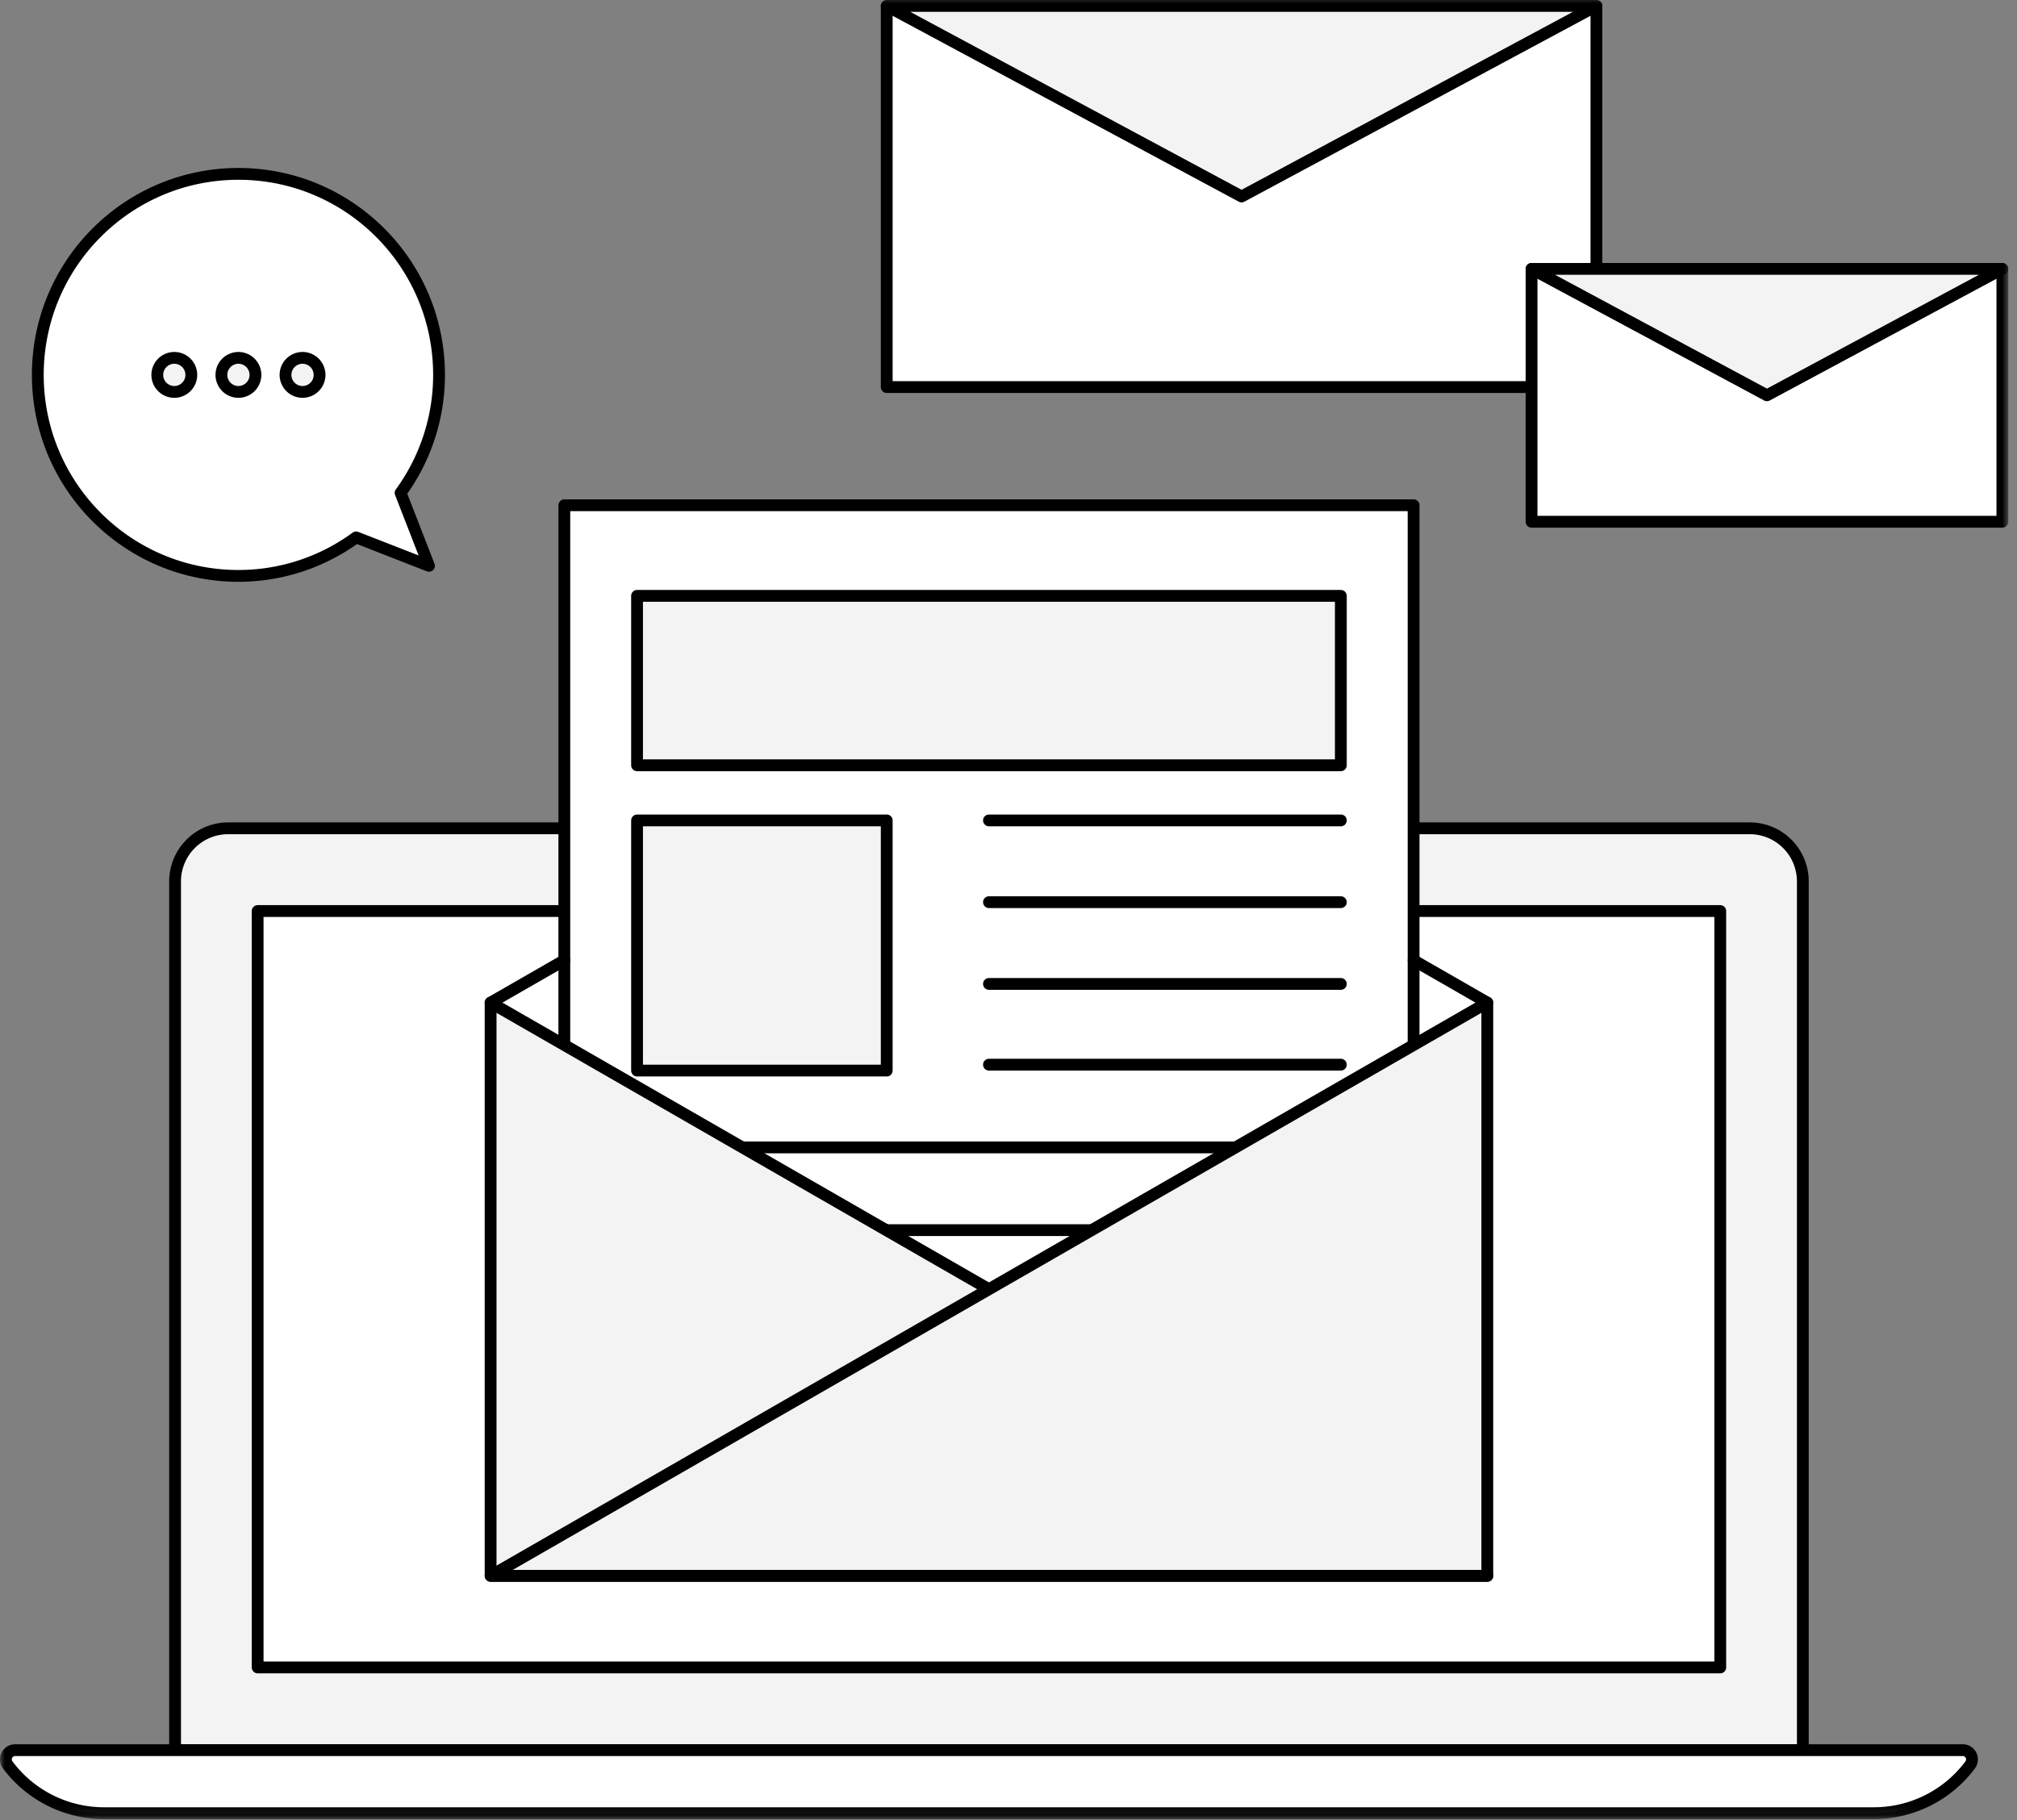 <svg viewBox="0 0 205 185" width="205" height="185" xmlns="http://www.w3.org/2000/svg" xmlns:xlink="http://www.w3.org/1999/xlink"><rect x="0" y="0" width="205" height="185" fill="#808080" stroke="none"/><defs><path id="a" d="M0 184.9h204.113V0H0z"/></defs><g fill="none" fill-rule="evenodd"><path d="M183.233 177.893H17.794V89.597a5.4 5.4 0 0 1 5.395-5.406h154.65a5.4 5.4 0 0 1 5.394 5.406v88.296z" fill="#f3f3f3"/><path d="M183.233 177.893H17.794V89.597a5.4 5.4 0 0 1 5.395-5.406h154.65a5.4 5.4 0 0 1 5.394 5.406v88.296z" stroke="#000000" stroke-width="1.2" stroke-linecap="round" stroke-linejoin="round"/><mask id="b" fill="#fff"><use xlink:href="#a"/></mask><path fill="#FFF" mask="url(#b)" d="M26.186 169.484h148.655V92.601H26.186z"/><path stroke="#000000" stroke-width="1.2" stroke-linecap="round" stroke-linejoin="round" mask="url(#b)" d="M26.186 169.484h148.655V92.601H26.186z"/><path d="M190.456 184.3H10.572a12.22 12.22 0 0 1-9.783-4.902.94.94 0 0 1 .752-1.505h197.946a.94.94 0 0 1 .75 1.505 12.22 12.22 0 0 1-9.78 4.901" fill="#FFF" mask="url(#b)"/><path d="M190.456 184.3H10.572a12.22 12.22 0 0 1-9.783-4.902.94.94 0 0 1 .752-1.505h197.946a.94.94 0 0 1 .75 1.505 12.22 12.22 0 0 1-9.78 4.901z" stroke="#000000" stroke-width="1.2" stroke-linecap="round" stroke-linejoin="round" mask="url(#b)"/><path fill="#FFF" mask="url(#b)" d="M57.356 135.179h86.315V51.357H57.356z"/><path stroke="#000000" stroke-width="1.2" stroke-linecap="round" stroke-linejoin="round" mask="url(#b)" d="M57.356 135.179h86.315V51.357H57.356z"/><path fill="#f3f3f3" mask="url(#b)" d="M64.748 77.785h71.53v-17.22h-71.53z"/><path stroke="#000000" stroke-width="1.2" stroke-linecap="round" stroke-linejoin="round" mask="url(#b)" d="M64.748 77.785h71.53v-17.22h-71.53z"/><path fill="#f3f3f3" mask="url(#b)" d="M64.748 108.818h25.375V83.391H64.748z"/><path stroke="#000000" stroke-width="1.2" stroke-linecap="round" stroke-linejoin="round" mask="url(#b)" d="M64.748 108.818h25.375V83.391H64.748z"/><g mask="url(#b)"><path d="M100.514 83.39h35.764" fill="#f3f3f3"/><path d="M100.514 83.39h35.764" stroke="#000000" stroke-width="1.2" stroke-linecap="round" stroke-linejoin="round"/></g><g mask="url(#b)"><path d="M100.514 91.7h35.764" fill="#f3f3f3"/><path d="M100.514 91.7h35.764" stroke="#000000" stroke-width="1.2" stroke-linecap="round" stroke-linejoin="round"/></g><g mask="url(#b)"><path d="M100.514 100.009h35.764" fill="#f3f3f3"/><path d="M100.514 100.009h35.764" stroke="#000000" stroke-width="1.2" stroke-linecap="round" stroke-linejoin="round"/></g><g mask="url(#b)"><path d="M100.514 108.217h35.764" fill="#f3f3f3"/><path d="M100.514 108.217h35.764" stroke="#000000" stroke-width="1.2" stroke-linecap="round" stroke-linejoin="round"/></g><g mask="url(#b)"><path d="M64.748 116.627h71.531" fill="#f3f3f3"/><path d="M64.748 116.627h71.531" stroke="#000000" stroke-width="1.2" stroke-linecap="round" stroke-linejoin="round"/></g><g mask="url(#b)"><path d="M64.748 125.036h71.531" fill="#f3f3f3"/><path d="M64.748 125.036h71.531" stroke="#000000" stroke-width="1.2" stroke-linecap="round" stroke-linejoin="round"/></g><path fill="#FFF" mask="url(#b)" d="M90.123 39.344h72.13V.602h-72.13z"/><path stroke="#000000" stroke-width="1.2" stroke-linecap="round" stroke-linejoin="round" mask="url(#b)" d="M90.123 39.344h72.13V.602h-72.13z"/><path fill="#f3f3f3" mask="url(#b)" d="M126.189 19.972L90.123.602h72.13z"/><path stroke="#000000" stroke-width="1.2" stroke-linecap="round" stroke-linejoin="round" mask="url(#b)" d="M126.189 19.972L90.123.602h72.13z"/><path fill="#FFF" mask="url(#b)" d="M155.66 53.033h47.853V27.33H155.66z"/><path stroke="#000000" stroke-width="1.2" stroke-linecap="round" stroke-linejoin="round" mask="url(#b)" d="M155.66 53.033h47.853V27.33H155.66z"/><path fill="#f3f3f3" mask="url(#b)" d="M179.586 40.18L155.66 27.33h47.854z"/><path stroke="#000000" stroke-width="1.2" stroke-linecap="round" stroke-linejoin="round" mask="url(#b)" d="M179.586 40.18L155.66 27.33h47.854z"/><g mask="url(#b)"><path d="M143.672 97.606l7.492 4.304" fill="#f3f3f3"/><path d="M143.672 97.606l7.492 4.304" stroke="#000000" stroke-width="1.2" stroke-linecap="round" stroke-linejoin="round"/></g><g mask="url(#b)"><path d="M57.356 97.606l-7.493 4.304" fill="#f3f3f3"/><path d="M57.356 97.606l-7.493 4.304" stroke="#000000" stroke-width="1.2" stroke-linecap="round" stroke-linejoin="round"/></g><path fill="#f3f3f3" mask="url(#b)" d="M151.164 160.174h-101.3V101.91z"/><path stroke="#000000" stroke-width="1.2" stroke-linecap="round" stroke-linejoin="round" mask="url(#b)" d="M151.164 160.174h-101.3V101.91z"/><path fill="#f3f3f3" mask="url(#b)" d="M49.863 160.174h101.301V101.91z"/><path stroke="#000000" stroke-width="1.2" stroke-linecap="round" stroke-linejoin="round" mask="url(#b)" d="M49.863 160.174h101.301V101.91z"/><path d="M40.716 50.098a20.339 20.339 0 0 0 3.907-11.992c0-11.285-9.129-20.432-20.39-20.432-11.26 0-20.39 9.147-20.39 20.432 0 11.284 9.13 20.43 20.39 20.43 4.478 0 8.604-1.461 11.967-3.913l7.4 2.889-2.884-7.414z" fill="#FFF" mask="url(#b)"/><path d="M40.716 50.098a20.339 20.339 0 0 0 3.907-11.992c0-11.285-9.129-20.432-20.39-20.432-11.26 0-20.39 9.147-20.39 20.432 0 11.284 9.13 20.43 20.39 20.43 4.478 0 8.604-1.461 11.967-3.913l7.4 2.889-2.884-7.414z" stroke="#000000" stroke-width="1.2" stroke-linecap="round" stroke-linejoin="round" mask="url(#b)"/><path d="M25.961 38.106a1.73 1.73 0 0 1-1.727 1.73 1.73 1.73 0 0 1 0-3.461 1.73 1.73 0 0 1 1.727 1.73" fill="#f3f3f3" mask="url(#b)"/><path d="M25.961 38.106a1.73 1.73 0 0 1-1.727 1.73 1.73 1.73 0 0 1 0-3.461 1.73 1.73 0 0 1 1.727 1.73z" stroke="#000000" stroke-width="1.2" stroke-linecap="round" stroke-linejoin="round" mask="url(#b)"/><path d="M32.478 38.106a1.73 1.73 0 0 1-1.728 1.73 1.73 1.73 0 0 1 0-3.461 1.73 1.73 0 0 1 1.728 1.73" fill="#f3f3f3" mask="url(#b)"/><path d="M32.478 38.106a1.73 1.73 0 0 1-1.728 1.73 1.73 1.73 0 0 1 0-3.461 1.73 1.73 0 0 1 1.728 1.73z" stroke="#000000" stroke-width="1.2" stroke-linecap="round" stroke-linejoin="round" mask="url(#b)"/><path d="M19.445 38.106a1.73 1.73 0 0 1-1.727 1.73 1.73 1.73 0 0 1 0-3.461 1.73 1.73 0 0 1 1.727 1.73" fill="#f3f3f3" mask="url(#b)"/><path d="M19.445 38.106a1.73 1.73 0 0 1-1.727 1.73 1.73 1.73 0 0 1 0-3.461 1.73 1.73 0 0 1 1.727 1.73z" stroke="#000000" stroke-width="1.2" stroke-linecap="round" stroke-linejoin="round" mask="url(#b)"/></g></svg>
